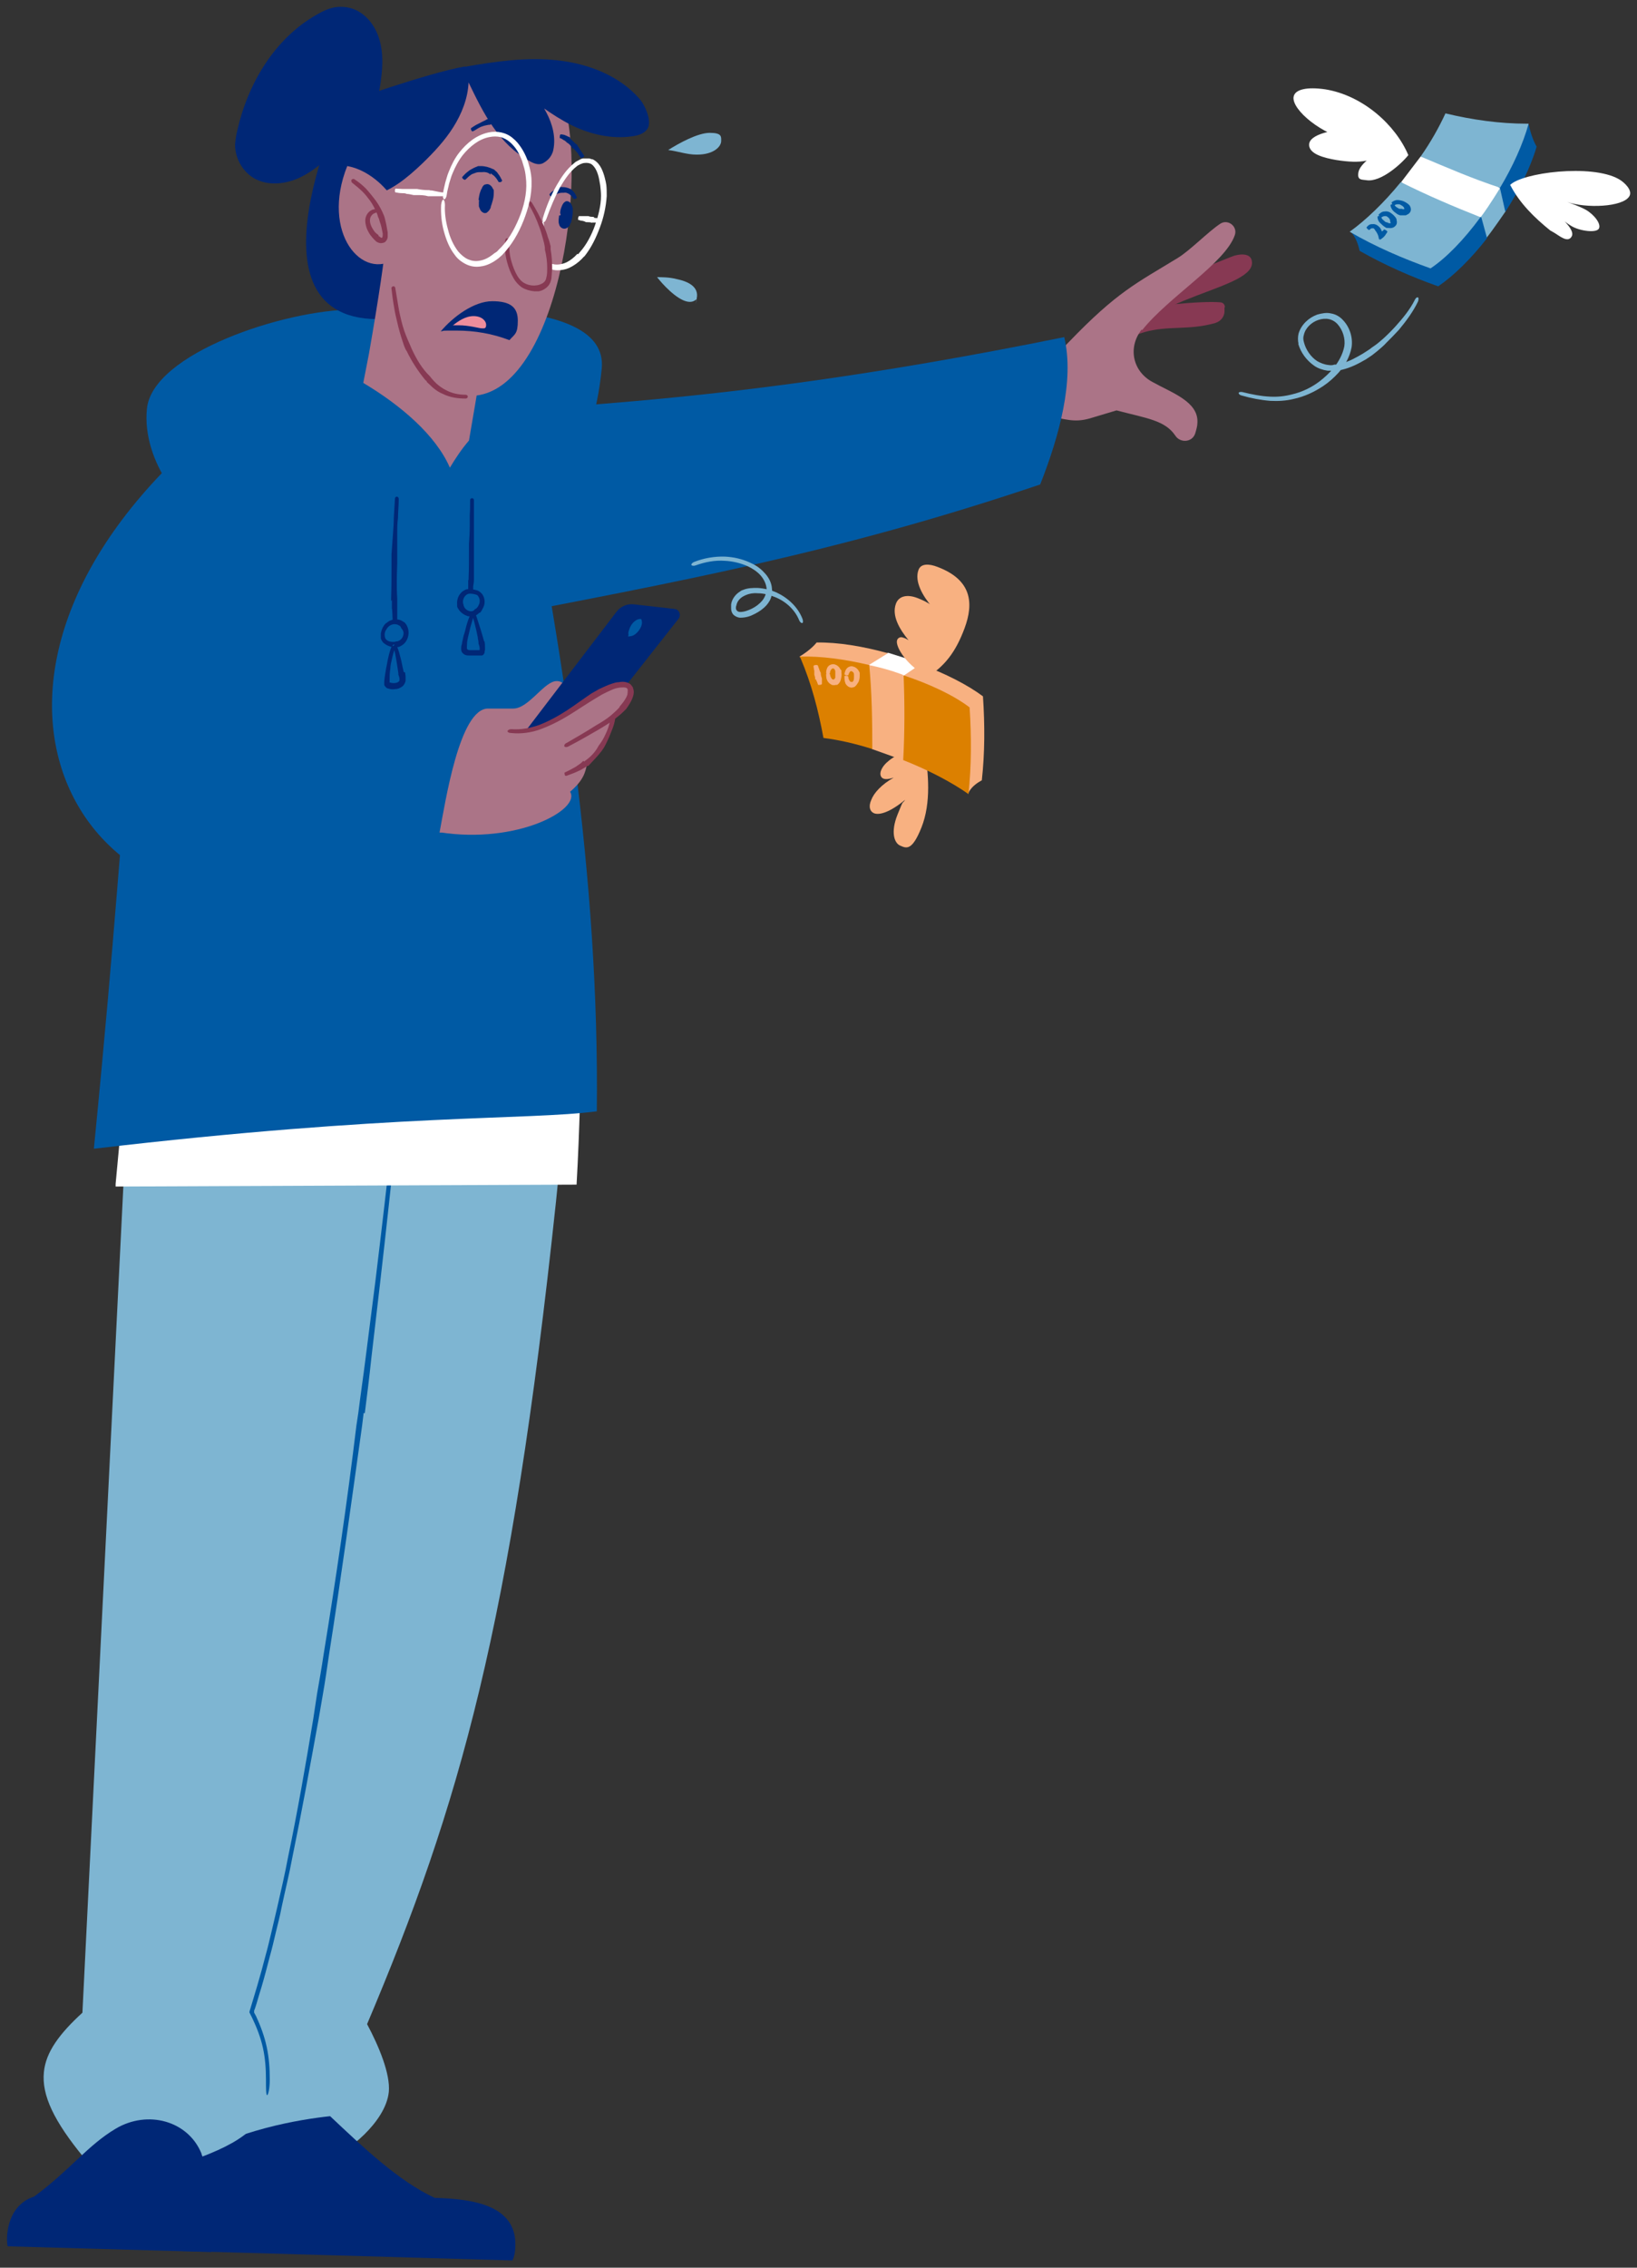 <?xml version="1.0" encoding="UTF-8"?>
<svg id="Layer_1" data-name="Layer 1" xmlns="http://www.w3.org/2000/svg" version="1.1" viewBox="0 0 429 594">
  <rect x="0" y="0" width="429" height="594" fill="#333333" stroke="none"/>
  <defs>
    <style>
      .cls-1 {
        fill: #dc8000;
      }

      .cls-1, .cls-2, .cls-3, .cls-4, .cls-5, .cls-6, .cls-7, .cls-8, .cls-9 {
        stroke-width: 0px;
      }

      .cls-2 {
        fill: #005aa4;
      }

      .cls-3 {
        fill: #ee8d9c;
      }

      .cls-4 {
        fill: #f8b181;
      }

      .cls-5 {
        fill: #002776;
      }

      .cls-6 {
        fill: #ab7487;
      }

      .cls-7 {
        fill: #873953;
      }

      .cls-8 {
        fill: #fff;
      }

      .cls-9 {
        fill: #7eb5d2;
      }
    </style>
  </defs>
  <g>
    <g>
      <path class="cls-7" d="M321,80.5c0-.7-.4-1.2-1.1-1.3-5.1-.5-20,1.1-24.5,2.4-1.4.4-2.6,1-3.4,2.1-1.5,2.2-.4,5.2-.2,7.6,2.7-2.3,5.4-3.5,8.1-4.3,6.3-1.8,11.7-.4,18.6-2.4,0,0,0,0,0,0,1.3-.4,2.3-1.5,2.4-2.9v-1.2Z"/>
      <path class="cls-7" d="M293.8,92.3c4.3-15,36.4-16.3,34.2-24.2-.3-1.2-1.8-1.9-4.6-1.1-1,.3-14.1,5.8-19.4,7.3,0,0-14.7,4.5-10.1,18Z"/>
      <path class="cls-6" d="M299.2,86.3c-3.7,4.7-2.4,11,2.9,13.8,5,2.8,12,5.1,11.7,10.6,0,.9-.3,1.9-.6,2.9-.8,2.3-3.9,2.5-5.2.5-2.7-4-7.4-4.5-15.4-6.6-2.7.8-5.3,1.6-7,2.1-4.2,1.2-6.4.1-10.6-.5l-2.7-11.5c2.4-2.4,5.9-6.1,7.8-8,12.7-13.2,17.7-15.4,28.5-22,3.3-2,8-6.9,11.2-9,2-1.3,4.6.7,3.8,3-2.5,7.3-17.4,16.2-24.3,24.9Z"/>
      <path class="cls-2" d="M117.3,110.7c18.1-6,59.4-1.6,161.6-22.4,2.7,11.4-1.3,25.9-6.3,38.6-53.6,18.1-95.2,25.5-146.7,35.5,0,0-16.5-21.7-16.1-41.3.1-4.7,3.1-8.8,7.5-10.3Z"/>
    </g>
    <g>
      <g>
        <g>
          <path class="cls-9" d="M49,563.7l38.6,1c2.8-.8,13.5-8.6,14.3-16.8.4-4.7-2.6-11.9-5.7-17.7,24.3-57.4,37.7-104.2,49.5-215.4.8-7.5,1.4-14.9,2-22.4l-66.4,5.5c-7.2,114.9-27.7,229.7-27.7,229.7-12.7,8.5-13.7,20.1-12.6,27.8"/>
          <path class="cls-5" d="M86.6,554.3c-8.3.9-24.2,3.5-38.5,11.8-.9,2.8-1.4,5.6-1.7,8.4-.5,5-.2,10.1.4,15.1l87.5,2.5c.4-.8.6-1.7.7-2.8,1.1-11.9-11.4-13.3-21.1-13.6-9.5-4.4-18.9-13.4-27.4-21.4Z"/>
        </g>
        <g>
          <path class="cls-9" d="M48,566.7c13.6-4.6,21.3-9,22.1-17.8.5-5.7.6-13.1-4-21.7,12.1-37.3,26-124.3,37.9-235.3l-70.7-.8-11.7,236.1c-6,5.5-9.6,10.3-10.1,15.6-.6,6,2.6,12.8,10.6,22.5"/>
          <path class="cls-2" d="M95.6,370.2c.6-4.8,1.2-9.5,1.7-14.3l2.4-20.6c1.5-13,2.9-26.1,4.3-39.1.2-2.3.2-4.2,0-4.2s-.7,1.8-1,4.1c-1.5,13.1-3,26.2-4.6,39.3l-2.6,20.4c-.6,4.8-1.3,9.5-1.9,14.3l-.5,3.3c-2.4,20-5.4,40.4-8.6,60-.5,3.4-1.1,6.8-1.7,10.2l-1,6.6c-2,12.1-4.1,24.2-6.6,36.2-.8,4.3-1.8,8.6-2.8,13-.5,2.2-1,4.3-1.5,6.4-.5,2.1-1,4.3-1.6,6.4-.7,2.7-1.4,5.3-2.2,8-.4,1.3-.8,2.7-1.2,4l-.6,2-.2.6v.2c0,0-.1.1,0,.2l.2.4.5,1c1.2,2.5,2.2,5.1,2.8,7.8.6,2.7.8,5.5.8,8.3,0,2.3,0,4.1.3,4.1.3,0,.7-1.8.7-4.1,0-2.9-.2-5.7-.8-8.5-.6-2.8-1.6-5.5-2.8-8.1l-.5-.9h0c0-.1,0-.2,0-.2v-.4c.1,0,.7-2,.7-2,.4-1.4.8-2.7,1.2-4,.8-2.7,1.5-5.4,2.2-8.1.6-2.1,1.1-4.3,1.6-6.4.5-2.1,1.1-4.3,1.5-6.5.9-4.3,2-8.6,2.8-13,2.5-12.1,4.7-24.2,6.9-36.3l1.1-6.4c.6-3.4,1.1-6.9,1.6-10.3,3.1-19.7,5.9-40.1,8.7-60.2l.4-3.3Z"/>
          <path class="cls-5" d="M52.8,564.2c2.8,6.9,2.8,16.2,2.5,25.7l-53.3-1.5c-.2-1.1-.2-2.2-.1-3.3.6-5.7,3.7-8.7,7-9.7,9.5-7,14-13.4,21.4-17.8,8.4-5,19-2.1,22.5,6.5Z"/>
        </g>
        <path class="cls-8" d="M152.8,245.6c-.4,5-.1,36.6-1.7,64.7l-120.8.5c0-.2,0-.5,0-.7,1.8-18.6,3.3-37.2,5.1-55.8,0-.5,0-1,.1-1.4l117.2-7.3Z"/>
        <path class="cls-2" d="M138.9,138.3c5.5-7,16.4-17.3,18.8-41.8,1.8-19.8-47.5-15.4-65.2-15.4s-52.6,11.4-54,26c-1.4,13.9,10.2,28.2,17.7,29.6l82.7,1.5Z"/>
        <path class="cls-2" d="M66.1,111.7c-23.3,18.8-28.2,42.8-31,71.1-4,40.7-4.5,57.2-10.5,118.1,79.2-9.3,113.3-7.4,131.8-9.8.7-61.4-9-120.8-20.6-180.3l-69.7.9Z"/>
        <path class="cls-2" d="M45.6,120.7c-66.3,65.2-18.6,133.5,44.4,110.1l-30.4-106.2-14-3.9Z"/>
      </g>
      <g>
        <path class="cls-5" d="M121.9,17.4c-9.5,1.6-32.2,9.7-32.2,9.7,0,0-29.2,62,14.9,56.1"/>
        <path class="cls-5" d="M96.3,30.9c2.3-2.9,3.2-6.8,3.6-10.5.4-3.3.5-6.6-.4-9.8-.9-3.2-2.8-6.1-5.7-7.7-1.8-1-4-1.3-6-1-1.7.3-3.4,1.1-4.9,2-10.9,6.2-17.9,17.9-20.7,30.2-.3,1.2-.5,2.5-.6,3.8,0,3.9,2.4,7.8,6,9.3,3.5,1.5,7.7.9,11.2-.8,3.5-1.7,6.4-4.3,9.2-7"/>
        <path class="cls-6" d="M95.2,100.3c.5-2.5,1-5.1,1.5-7.7,5.5-31.4,4.5-33.3,5.6-39.5.2-1,.9-.6.8-.1,0,0,9,19.5,25.9,26.4l-.2,1.1.2-1.1c-2.1,12-4,24-6.1,36-1.9,2.2-3.5,4.6-5,7.1-3.7-8.5-12.8-16.3-22.7-22.2Z"/>
        <path class="cls-6" d="M98.9,43.3s.5,59.4,23.7,60.4c23.3,1,32-57.6,24.7-78.4,0,0-2.3-9-25.6-5.3s-22.8,23.3-22.8,23.3Z"/>
        <path class="cls-5" d="M97,51.4c5.3-1.1,9.7-4.8,13.7-8.6,3-2.9,5.9-6,8.1-9.5,2.2-3.5,3.8-7.5,4-11.7,4,8.3,7.9,16.1,16,20.6,1,.6,2.3,1.1,3.4.6,1-.5,2.4-1.6,2.8-3.5.7-3.3-.2-6.8-1.8-9.8s-.6-.9-.9-1.3c2.4,1.7,4.9,3.3,7.5,4.6,4.9,2.4,10.5,3.7,15.9,2.9,1.5-.2,3.2-.7,4-2,1.2-1.9-.6-6.1-2.1-7.8-5.3-6.1-13.4-9.2-21.5-10.1-8-.9-16.3.3-24.3,1.7s-32.2,9.7-32.2,9.7"/>
        <path class="cls-7" d="M111.8,100c.5.5,1.1,1,1.6,1.5.8.7,1.7,1.3,2.7,1.7,1.8.9,3.9,1.2,5.9,1.2.4,0,.6-.3.6-.5,0-.3-.3-.5-.6-.5-1.9,0-3.7-.4-5.3-1.3-.8-.4-1.6-1-2.3-1.6-.5-.5-1-1-1.4-1.5l-.3-.4c-2.1-2-3.6-4.6-4.8-7.2-.2-.5-.4-.9-.6-1.4l-.4-.9c-.7-1.6-1.3-3.3-1.7-5-.3-1.2-.6-2.5-.8-3.8-.3-1.6-.5-3.2-.8-4.8,0-.3-.3-.6-.6-.5s-.5.3-.4.7c.2,1.7.4,3.3.7,4.9.2,1.3.5,2.6.8,3.8.4,1.8.9,3.5,1.5,5.3l.3.9c.2.5.4,1,.7,1.4,1.3,2.7,3,5.3,4.9,7.6l.4.3Z"/>
        <path class="cls-6" d="M102.2,50.9s-4.4-6.2-11.2-7.4c-7,17.5,4,30.4,12.9,24.1"/>
        <path class="cls-7" d="M99.2,61.6c-.4-.3-.8-.6-1.1-1-.4-.6-.8-1.2-1-1.9-.2-.6-.2-1.3,0-1.8.2-.5.7-1,1.2-1.1.2,0,.4-.2.4-.5,0-.3-.2-.5-.5-.5-1,.1-1.8.8-2.2,1.7-.4.9-.3,1.8-.1,2.6.2.9.6,1.6,1.1,2.4.4.5.8,1,1.2,1.4.1,0,.2.2.3.3.3.2.6.4,1.2.5.5,0,1.1-.1,1.4-.5.3-.3.5-.8.5-1.2,0-.4,0-.8,0-1.1-.2-1.2-.4-2.4-.7-3.5-.1-.4-.2-.8-.4-1.2l-.3-.7c-.6-1.3-1.4-2.6-2.3-3.7-.6-.8-1.3-1.6-2-2.4-.9-.9-2-1.8-3.1-2.5-.2-.1-.5,0-.7.2-.1.2,0,.5.1.7,1,.8,2,1.6,2.9,2.5.7.7,1.3,1.5,1.9,2.3.8,1.1,1.4,2.4,1.9,3.6l.2.7c.2.3.3.7.4,1.1.4,1,.6,2.1.8,3.2,0,.5,0,.9-.2,1.1-.1,0-.1.1-.6-.3l-.3-.2Z"/>
        <g>
          <g>
            <path class="cls-5" d="M146.9,56.3c.3-2,.9-2.9,1.4-3s.7.4.9,1.2c.2,1.3-.1,4.4-1.3,4.6s-.8-.3-1-1.1,0-1,0-1.7Z"/>
            <path class="cls-5" d="M147.9,58.1c0,0,0,.1-.1.2,0,0-.2,0-.3-.1,0,0,0,0,0-.2,0-.1,0-.3,0-.4,0-.3,0-.6,0-.9,0-.1-.2-.2-.5-.3-.3,0-.5,0-.5.1,0,.4-.1.7-.1,1.1,0,.2,0,.4,0,.6,0,.2.1.5.2.8.2.5.7.9,1.3.9.4,0,.8-.2,1.1-.5,0,0,.1-.1.2-.2,0-.1.1-.2.2-.3v-.3c.1,0,.3-.4.3-.4,0-.3.1-.6.2-.9.1-.6.2-1.1.2-1.7,0-.2,0-.4,0-.6,0-.1,0-.3,0-.4-.2-1.1-.8-2-1.7-1.9h0c-.6.2-1,.8-1.2,1.4-.3.7-.4,1.2-.4,1.8,0,.1.2.3.5.3s.5,0,.5-.1c.1-.5.3-1.1.5-1.5,0-.2.2-.3.3-.4h0c.1,0,.2.1.2.2,0,.1,0,.2,0,.3,0,0,0,.2,0,.3,0,.2,0,.3,0,.5,0,.5,0,1,0,1.4,0,.2-.1.5-.2.7,0,0,0,.2-.1.3,0,.1,0,0,0,0h0Z"/>
          </g>
          <g>
            <path class="cls-5" d="M125.9,52.6c.1-1,.6-3.5,1.5-3.7s.9.4,1.1,1.2c.4,1.7-.8,5-1.5,5.2s-.9-.9-1.1-1.4-.1-.8,0-1.2Z"/>
            <path class="cls-5" d="M127.1,53.8c0,0,0,.1,0,.2,0,0,0,0,0,.1,0,0-.1,0-.2,0,0,0,0,0-.1-.1,0,0,0,0-.1-.3-.1-.3-.2-.6-.2-.9,0-.1-.2-.2-.5-.3-.3,0-.5,0-.5.2,0,.4,0,.9,0,1.3,0,.2.2.5.3.8.1.3.3.5.5.7.3.2.6.4,1,.3.2,0,.4-.2.5-.3.3-.2.6-.7.8-1.1v-.2c.4-1.2.8-2.3.8-3.6,0-.2,0-.5,0-.7,0-.2-.1-.3-.2-.4-.3-.8-1.1-1.5-1.9-1.2-.3,0-.5.2-.7.4-.1.2-.2.3-.3.5,0,.2-.1.3-.2.4-.1.3-.2.5-.3.8-.2.6-.3,1.3-.4,1.9,0,.1.2.3.5.3.3,0,.5,0,.5-.2.1-.6.3-1.2.4-1.8,0-.2.1-.4.2-.6,0,0,.1-.2.1-.3,0,0,0,0,0-.1,0,0,0,0,.2,0,0,0,.2,0,.2.1,0,0,0,.1,0,.3,0,0,0,.2,0,.3,0,.1,0,.3,0,.4,0,.9-.2,2.1-.7,3v.2Z"/>
          </g>
          <path class="cls-5" d="M128.5,45.4c.2,0,.3.2.5.3.2.2.5.3.7.6.4.4.7.9,1,1.4,0,0,.3,0,.5,0,.2-.1.4-.3.4-.4-.3-.6-.6-1.2-1-1.7-.2-.3-.4-.6-.7-.8-.2-.2-.4-.4-.6-.5h-.1c-1-.5-2.1-.8-3.2-.8-.2,0-.4,0-.6,0-.1,0-.2,0-.3.1-.6.2-1.2.5-1.7.8-.4.2-.7.5-1.1.8-.4.3-.8.8-1.2,1.2,0,0,0,.3.3.5.2.2.4.2.5.2.4-.3.7-.7,1.1-1,.3-.2.6-.5,1-.6.5-.2,1-.4,1.5-.4,0,0,.2,0,.3,0,.1,0,.3,0,.4,0,.8-.1,1.7,0,2.3.6h.1Z"/>
          <path class="cls-5" d="M148.9,50.7c.1,0,.2,0,.3.2.1,0,.3.2.4.3.3.2.5.5.7.9,0,0,.3,0,.5,0,.2-.1.4-.3.4-.3-.2-.4-.3-.8-.6-1.2-.1-.2-.3-.4-.5-.6-.1-.1-.3-.3-.4-.4h0c-.8-.4-1.5-.6-2.3-.6-.1,0-.3,0-.4,0,0,0-.2,0-.2,0-.4.2-.8.4-1.2.6-.3.2-.5.3-.8.5-.3.2-.6.5-.8.8,0,0,0,.3.3.5s.4.3.4.3c.3-.2.5-.4.8-.6.2-.1.4-.3.7-.4.3-.1.7-.2,1-.2,0,0,.1,0,.2,0,0,0,.2,0,.3,0,.5-.1,1,0,1.3.3h0Z"/>
          <path class="cls-5" d="M131.7,32.6c.2,0,.4,0,.7,0,.3,0,.6,0,.9.2.6.1,1.2.3,1.7.5.1,0,.3-.1.4-.4.1-.2.1-.5,0-.5-.6-.3-1.2-.6-1.8-.8-.3-.1-.7-.2-1-.3l-.7-.2h-.2c-1.1,0-2.1,0-3.2.1-.2,0-.4,0-.5,0h-.3c-.6.4-1.2.6-1.7.9l-1.2.6c-.5.3-1,.6-1.4.9,0,0,0,.3.1.5.1.2.3.4.4.3.5-.2.9-.5,1.4-.8.4-.2.7-.4,1.1-.5.5-.2,1.1-.3,1.6-.4h.3c.1,0,.3-.1.5-.2.9-.2,1.8-.3,2.7,0h.1Z"/>
          <path class="cls-5" d="M149.5,36c-.2,0-.3-.1-.5-.2-.2,0-.4-.2-.7-.3-.4-.2-.9-.3-1.4-.3,0,0-.2.2-.2.5,0,.3,0,.5,0,.5.4,0,.7.3,1,.5.2,0,.3.2.5.3.1,0,.2.2.3.3h0c.6.3,1,.8,1.4,1.3l.2.3h.2c.3.4.6.6.8.9.2.2.4.4.5.7.2.3.4.6.7.9,0,0,.3,0,.5-.2.2-.1.4-.3.3-.4-.2-.3-.4-.6-.6-.9-.2-.2-.3-.5-.5-.7-.2-.4-.4-.7-.7-1.1v-.2c-.1,0-.4-.2-.4-.2-.5-.5-1-.9-1.5-1.5h-.1Z"/>
        </g>
        <g>
          <path class="cls-8" d="M155.1,58.3c.1,0,.2,0,.3,0h.5c.3,0,.6,0,.9,0,0,0,.1-.2.2-.5,0-.3,0-.5,0-.5-.3,0-.6-.2-.8-.2h-.4c-.1-.2-.2-.2-.3-.3h0c-.5,0-.9,0-1.3-.2h-.2c0,0-.2,0-.2,0-.3,0-.6,0-.8,0-.2,0-.4,0-.6,0-.2,0-.5,0-.7,0,0,0-.1.2-.2.5,0,.3,0,.5,0,.5.2,0,.5.1.7.2.2,0,.4,0,.6.1.3,0,.5.2.8.3h.1c0,0,.2,0,.2,0,.4,0,.9,0,1.3.2h0Z"/>
          <path class="cls-8" d="M151.3,66.5c-.8.9-1.8,1.7-2.8,2.2-1.5.7-3.4.9-4.7,0-1.2-.9-1.8-2.6-1.9-4.3-.1-1.7.1-3.4.6-5.1.1-.6,0-1.1-.2-1.2-.3,0-.6.3-.8,1-.5,1.8-.8,3.6-.7,5.5,0,.9.2,1.9.5,2.8.4.9.9,1.8,1.8,2.4.9.7,2,1,3,1,1,0,2.1-.2,3-.6,1.3-.6,2.4-1.4,3.4-2.4.2-.2.4-.5.7-.7,1.8-2.3,3-4.8,4-7.5,1-2.6,1.6-5.4,1.8-8.2,0-1,0-2-.1-2.9-.1-.6-.2-1.2-.4-1.9-.2-.8-.5-1.7-.9-2.5-.4-.8-1-1.6-1.8-2.1-.2-.1-.4-.3-.7-.3-.2,0-.5-.2-.7-.2-.5,0-1,0-1.5,0-.5,0-.9.3-1.3.5-.4.2-.8.4-1.1.7-2,1.6-3.4,3.7-4.6,5.8-1.5,2.6-2.7,5.5-3.6,8.5-.2.6-.1,1.1.1,1.2s.6-.3.8-.9c1-2.8,2.2-5.7,3.6-8.3,1.2-2,2.5-4,4.3-5.4.3-.3.7-.4,1-.6.3-.1.7-.3,1-.3.7-.1,1.4,0,1.9.3,1.1.8,1.7,2.4,2,3.9.1.5.2,1.1.3,1.7.1.9.2,1.8.2,2.7,0,2.6-.7,5.2-1.6,7.8-.9,2.5-2.2,5-3.9,6.9-.2.2-.3.4-.5.6Z"/>
          <g>
            <path class="cls-6" d="M132.9,62.3c-.3,3.1.2,6.2,1.5,9,.5,1.1,1.1,2.1,2,2.9,1.3,1.2,3.3,1.6,5,1.1.9-.2,1.7-.7,2.1-1.5.3-.6.4-1.3.5-2,.5-6.7-1.9-13.3-5.3-19.1"/>
            <path class="cls-7" d="M144.3,64.5c-.2-.8-.4-1.6-.7-2.3-.3-1.1-.7-2.2-1.2-3.3-.8-2-1.9-4-3-5.8-.2-.3-.6-.5-.8-.3-.2.1-.3.5,0,.8,1.1,1.9,2,3.8,2.7,5.8.4,1,.7,2.1,1,3.2.2.7.4,1.5.5,2.3v.5c.4,1.6.6,3.2.6,4.8,0,.8,0,1.7-.2,2.4-.1.7-.4,1.2-1,1.6-.4.2-.8.4-1.3.5-.3,0-.6.1-.9.1-.9,0-1.8-.2-2.5-.6-.8-.4-1.4-1.1-1.9-1.9-.7-1.2-1.2-2.5-1.6-3.9-.5-1.7-.6-3.5-.6-5.3,0-.4-.2-.7-.5-.7-.3,0-.5.3-.5.6-.2,1.9,0,3.9.5,5.7.4,1.5.9,2.8,1.7,4.2.5.9,1.3,1.8,2.2,2.4,1,.6,2.1.9,3.2,1,.4,0,.8,0,1.2,0,.6-.1,1.3-.4,1.8-.8.4-.3.8-.7,1-1.1.3-.5.4-1,.5-1.4.1-.9.1-1.7.2-2.6,0-1.7-.1-3.4-.4-5.1v-.5Z"/>
          </g>
          <path class="cls-8" d="M129.6,66.3c-1.2,1-2.5,1.8-4,2-1.1.2-2.1,0-3-.4-.9-.4-1.8-1.2-2.5-2-1.3-1.7-2.2-3.7-2.7-5.8-.6-2.1-.9-4.3-.8-6.4,0-.8-.2-1.4-.4-1.4-.3,0-.5.6-.6,1.4-.1,2.3.1,4.6.7,6.8.6,2.2,1.4,4.4,2.9,6.3.7,1,1.7,1.8,2.9,2.4,1.2.6,2.5.8,3.8.6,1.8-.2,3.4-1.1,4.8-2.2.3-.3.6-.5.9-.8,2.5-2.6,4.3-5.7,5.6-9,1.3-3.3,2.2-6.7,2.1-10.3,0-1.2-.2-2.4-.5-3.6-.2-.8-.4-1.5-.7-2.3-.4-1-.9-2-1.5-2.9-.6-.9-1.3-1.8-2.2-2.5-1.7-1.5-4.2-2-6.4-1.5-3.2.7-5.7,2.8-7.6,5.2-1.2,1.5-2.1,3.3-2.8,5.1-.4.9-.6,1.9-.9,2.8-.2,1-.5,1.9-.6,2.9-.1.8,0,1.4.3,1.5.3,0,.6-.5.7-1.3.1-.9.4-1.8.6-2.8.3-.9.5-1.8.9-2.7.7-1.7,1.6-3.4,2.7-4.8,1.8-2.2,4.2-4.2,7-4.7,1-.2,1.9-.2,2.8,0,.9.2,1.8.7,2.5,1.3.7.6,1.4,1.4,1.9,2.2.5.8.9,1.7,1.3,2.7.2.7.4,1.3.6,2,.3,1.1.4,2.2.5,3.4.2,3.2-.6,6.6-1.9,9.7-1.3,3.1-3,6.1-5.4,8.3-.2.3-.5.5-.8.7Z"/>
          <path class="cls-8" d="M112.4,51.4c.2,0,.5,0,.7,0h1c.6,0,1.3,0,1.9,0,.1,0,.2-.2.3-.5,0-.3,0-.5-.2-.5-.6,0-1.3-.2-1.9-.3l-1-.2c-.2,0-.5,0-.7-.1h-.2c-1,0-2-.1-3-.3h-.5c0,0-.3,0-.3,0-.6,0-1.2,0-1.8,0-.4,0-.9,0-1.3,0-.5,0-1.1-.1-1.7-.1-.1,0-.2.2-.2.5,0,.3,0,.5.2.5.5.1,1.1.2,1.6.2.4,0,.9,0,1.3.2.6,0,1.2.2,1.8.3h.3c0,0,.5,0,.5,0,1,0,2,0,3,.3h.2Z"/>
        </g>
        <path class="cls-5" d="M115.5,86.8c3.2-3.8,8.7-7.9,13.5-7.9s6.7,1.6,6.7,5.1-.8,3.5-2.2,5.1c-4.4-1.7-9.1-2.5-13.8-2.5s-2.8,0-4.2.2Z"/>
        <path class="cls-3" d="M118.6,85.3c1.5-1.2,3.4-2.5,5.5-2.5s3.3,1.2,3.3,2.3-.6.9-1.2.9-3.3-.8-6-.8-1.1,0-1.6.1Z"/>
      </g>
      <g>
        <path class="cls-9" d="M175.1,39.3c2.7-1.7,7.7-4.5,10.9-4.5s3,1,3,2.1c0,1.6-2.1,3.6-6.3,3.6s-.1,0-.2,0c-2.5,0-4.9-.9-7.4-1.2Z"/>
        <path class="cls-9" d="M182.6,78.3c-.7.7-1.5.9-2.5.7-2.9-.6-6.6-4.7-7.9-6.4,1.2,0,3.2,0,5.1.5,3,.6,5.9,2,5.3,5s0,.2,0,.3Z"/>
      </g>
      <g>
        <path class="cls-6" d="M115.2,218c1.5-7.8,5.2-32.4,12.7-32.4s4.7,0,6.6,0c4.1,0,8.1-7.2,11.4-7.2s4.7,5.7,5.5,8.5c0,0-18.3,28.8-36.1,31.2Z"/>
        <g>
          <path class="cls-5" d="M133.9,196.5l27.7-36.3c1.1-1.4,2.8-2.1,4.5-1.9l10.6,1.2c1.3.1,1.9,1.6,1.1,2.6l-30.3,38.5"/>
          <path class="cls-2" d="M165,164.6c.5-1.3,1.5-2.2,2.3-2.4s.8,0,.9.5c.3,1.4-1.3,3.6-2.7,3.9s-.7,0-.8-.4,0-.8.3-1.6Z"/>
        </g>
        <path class="cls-6" d="M115.2,218c20.4,3.2,37.1-6,34.2-10.6,3.5-3,4-5.1,4.4-7.1,3.3-3.3,5.7-7.4,6.2-11.9,3-2.5,5.5-5.1,5.5-6.7s-.9-2.4-2.4-2.4c-7.3,0-16.5,12.3-27.4,12.3s-1.6,0-2.4-.1l-18.1,26.6Z"/>
        <path class="cls-7" d="M162.4,185.2c-.7.8-1.5,1.5-2.3,2.2-1.2,1-2.5,1.8-3.9,2.6-2.5,1.6-5.1,3.1-7.7,4.6-.5.2-.7.6-.6.9.1.2.6.3,1.1,0,2.7-1.4,5.3-2.9,7.9-4.4,1.3-.8,2.7-1.6,4-2.6.9-.7,1.8-1.4,2.6-2.2l.6-.6c.7-1,1.4-2,1.8-3.3.2-.6.3-1.4,0-2.1,0-.2-.1-.4-.3-.6-.1-.2-.3-.3-.4-.5-.3-.2-.7-.4-1.1-.5-.7-.2-1.4-.1-2,0-.6,0-1.2.2-1.8.4-1.2.4-2.2.9-3.3,1.4-.7.4-1.4.8-2.1,1.2l-1.3.9c-2.3,1.6-4.6,3.3-7,4.7-1.7,1-3.5,1.9-5.3,2.6-2.3.8-4.8,1.3-7.3,1.1-.5,0-.9.2-1,.5,0,.3.4.5.9.5,2.6.3,5.4-.1,7.8-1,1.9-.7,3.8-1.6,5.6-2.6,2.5-1.4,4.8-3,7.2-4.5l1.3-.8c.7-.4,1.3-.8,2-1.2,1-.5,2-1,3-1.4.5-.2,1-.3,1.6-.4.5,0,1.1-.1,1.4,0,.4,0,.7.3.7.6,0,.3,0,.8-.1,1.3-.3.9-1,1.9-1.7,2.7l-.4.5Z"/>
        <path class="cls-7" d="M152.9,199.3c-.3.2-.5.5-.8.7-.4.3-.9.6-1.3.9-.9.5-1.8,1-2.7,1.4-.2,0-.2.3-.1.6,0,.3.3.4.5.3,1-.4,2-.7,3-1.2.5-.2,1-.5,1.5-.8.3-.2.7-.4,1-.6h.2c1.2-1.3,2.4-2.5,3.4-3.8.2-.2.3-.5.5-.7l.3-.5c.5-.9.9-1.8,1.3-2.7.3-.7.5-1.3.8-2,.3-.8.6-1.7.7-2.6,0-.2-.1-.4-.4-.4-.3,0-.5,0-.6.2-.3.8-.6,1.7-.8,2.5-.2.6-.5,1.3-.8,1.9-.4.9-.9,1.7-1.4,2.4l-.3.4c-.1.2-.3.5-.4.7-.8,1.3-1.9,2.4-3.2,3.3l-.2.2Z"/>
      </g>
      <g>
        <path class="cls-5" d="M102.7,157.2v2.2c.1,0,.2,3.1.2,3.1v2.9c.1,0,.2,1.5.2,1.5,0,.5,0,1,0,1.3,0,.1,0,.2,0,.3,0,.1,0,.2,0,.4,0,.1.2.2.4.2.2,0,.4-.3.5-.5.1-.3.1-.6.1-.9v-.7s0-1.5,0-1.5v-3s0-3.1,0-3.1v-2.2s0-.5,0-.5c-.2-3-.1-6.1,0-9v-1.5c0,0,0-1,0-1,0-1.8,0-3.7,0-5.5,0-1.3,0-2.6.2-4,0-1.6.2-3.3.2-5,0-.3-.2-.6-.5-.6-.3,0-.5.2-.5.6-.1,1.7-.2,3.4-.3,5,0,1.3-.1,2.6-.2,4l-.4,5.5v1c0,0,0,1.6,0,1.6,0,3,0,6.1-.1,9.1v.5Z"/>
        <g>
          <path class="cls-2" d="M101.9,163.4c-.6.4-1,1.1-1.2,1.8-.3.8-.4,1.7,0,2.4.4.7,1.1,1,1.9,1.2.7.2,1.5.1,2.2-.1,1-.4,1.7-1.4,1.8-2.5s-.5-2.2-1.4-2.8c-1.1-.7-3.6-.9-4.6,1.8"/>
          <path class="cls-5" d="M106.3,163.3c-.3-.3-.8-.6-1.2-.8-.7-.3-1.3-.3-2-.2-.6.1-1.3.4-1.7.8-.5.4-.8,1-1.1,1.5,0,.2,0,.4.3.5s.5,0,.6-.1c.4-.9,1.2-1.4,2-1.5.4,0,.9,0,1.3.3.3.1.5.3.6.6,0,0,0,.1.1.2.4.4.7,1.1.5,1.7-.1.6-.5,1.2-1.1,1.5-.2.1-.4.2-.6.2-.1,0-.3,0-.4.1-.8.1-1.8,0-2.3-.5-.4-.3-.5-.9-.5-1.5.1-.8.5-1.6,1-2.1,0-.1,0-.4,0-.6-.2-.2-.4-.3-.6-.2-.8.7-1.2,1.7-1.4,2.7,0,.4,0,.9,0,1.3.1.4.4.9.7,1.2.5.4,1,.7,1.6.9.6.2,1.1.3,1.7.2.2,0,.4,0,.6,0,.3-.1.7-.3,1-.5.9-.6,1.4-1.5,1.6-2.5.2-1,0-2.1-.6-3,0,0-.2-.2-.2-.2Z"/>
        </g>
        <g>
          <path class="cls-2" d="M103,168.9c-1.2,2.9-1.6,6.3-1.8,9.4,0,.2,0,.4,0,.6.1.2.4.4.6.4.7.2,1.4.2,2.1,0,.5-.1,1-.4,1.2-.9.2-.5.2-1.1,0-1.6-.6-2.7-.9-5.4-1.8-8"/>
          <path class="cls-5" d="M105.8,176c-.1-.4-.2-.9-.3-1.3l-.4-1.9c-.3-1.2-.6-2.4-1.1-3.6,0-.2-.4-.3-.6-.2-.3,0-.4.3-.3.5.4,1.2.6,2.4.8,3.6l.3,1.9.2,1.4v.3c.2.5.3.9.3,1.2,0,.3,0,.5-.3.7-.5.4-1.5.4-2.1.2-.2,0-.2,0-.2,0,0,0,0,0,0,0,0,0,0,0,0-.3,0-1.2,0-2.3.2-3.4,0-.8.2-1.6.4-2.4.2-1,.5-2,.8-3,0-.2,0-.4-.3-.5-.2,0-.5,0-.6.2-.4,1-.7,2.1-.9,3.1-.2.8-.3,1.7-.5,2.5-.2,1.2-.4,2.3-.5,3.5,0,0,0,.2,0,.4,0,.2,0,.4,0,.5.1.3.3.5.5.7.2.2.6.3.7.3.6.2,1.1.2,1.7.1.6,0,1.1-.2,1.7-.6.3-.2.5-.4.7-.8.2-.3.3-.7.3-1,0-.6,0-1.1-.1-1.6v-.3Z"/>
        </g>
        <path class="cls-5" d="M122.7,152c0,.6,0,1.1,0,1.7v2.4c0,1.5,0,3.1.1,4.6,0,.3.2.5.5.5.3,0,.5-.2.5-.5,0-1.6.1-3.1.2-4.7v-2.4c.1-.6.2-1.1.2-1.7v-.4c0-2.4,0-4.8,0-7.1v-1.2s0-.8,0-.8c0-1.4,0-2.9,0-4.3,0-1,0-2.1,0-3.1,0-1.3,0-2.6,0-4,0-.3-.2-.5-.5-.5-.3,0-.5.2-.5.5,0,1.3,0,2.7-.1,4,0,1,0,2.1,0,3.1,0,1.4-.1,2.9-.2,4.3v.8c0,0,0,1.2,0,1.2,0,2.3,0,4.8-.1,7.1v.4Z"/>
        <g>
          <path class="cls-2" d="M125.9,155.8c-.5-.6-1.3-.8-2-.9-.5,0-.9-.1-1.4,0-.4.1-.7.4-1,.7-.8.9-1.1,2.3-.6,3.4s1.7,1.9,2.9,1.8,2.3-1.7,2.5-2.8c.2-1.2-.5-2.5-1.7-2.9"/>
          <path class="cls-5" d="M125.8,160.5c.3-.3.5-.7.7-1.1.3-.5.5-1.1.5-1.8,0-1.3-.7-2.4-1.8-2.9-.2,0-.4,0-.5.3,0,.3,0,.5,0,.6.7.4,1.1,1.3,1,2,0,.4-.2.8-.4,1.2-.2.3-.4.5-.6.7h-.2c-.6,1.1-2.2.6-2.8-.4,0-.2-.2-.3-.2-.5,0-.1,0-.2-.1-.4-.2-.7,0-1.5.5-2.1.4-.4.7-.6,1.3-.6.7,0,1.6.2,2.1.5,0,0,.3,0,.5-.2.2-.2.3-.4.1-.6-.4-.4-.9-.6-1.4-.7-.5-.1-.9-.2-1.4-.2-.4,0-.8,0-1.2.2-.4.2-.7.4-1,.7-.8.8-1.2,1.9-1.1,3.1,0,.2,0,.4,0,.6.1.3.3.6.5.9.6.8,1.4,1.3,2.3,1.6.5,0,.9.2,1.5,0,.5-.1,1-.4,1.3-.7l.2-.2Z"/>
        </g>
        <g>
          <path class="cls-2" d="M123.9,160.9c-1,2.7-1.7,5.6-2.2,8.5,0,.5-.1,1.1.2,1.5.3.4.8.4,1.3.5.9,0,1.8,0,2.7,0,.1,0,.3,0,.4,0,0,0,.1-.2.1-.3.1-.7,0-1.4-.1-2.1-.4-2.4-1.3-5.6-2.1-7.9"/>
          <path class="cls-5" d="M126.9,168.1l-.4-1.4c-.2-.7-.4-1.3-.6-2-.4-1.2-.8-2.5-1.2-3.7,0-.2-.4-.3-.6-.2-.3,0-.4.3-.3.5.4,1.2.7,2.5,1,3.7.1.6.3,1.3.4,1.9,0,.5.2.9.2,1.4v.3c.2.5.3.9.3,1.3v.3s0,0,0,0c0,0,0,.1-.1.1h-1.1c-.5,0-1,0-1.4,0-.3,0-.5-.1-.6-.2,0,0,0,0-.1-.1-.1-.2,0-.9,0-1.5,0-.6.2-1.2.3-1.8.2-.8.4-1.7.6-2.5.3-1,.6-2.1.9-3.1,0-.2,0-.5-.3-.5s-.5,0-.6.2c-.4,1-.8,2.1-1.1,3.2-.2.8-.4,1.7-.7,2.5l-.4,1.8c0,.3-.1.6-.2.9,0,.3-.1.7,0,1.2,0,.3.3.7.6.9.5.4,1,.4,1.4.4.5,0,1,0,1.5,0h.8s.4,0,.4,0c.2,0,.4,0,.6,0,.4,0,.7-.4.8-.8,0-.2,0-.4.1-.6,0-.2,0-.3,0-.5,0-.6,0-1.1-.1-1.6v-.3Z"/>
        </g>
      </g>
    </g>
  </g>
  <g>
    <g>
      <path class="cls-8" d="M367.2,47.7l5.1-6.7,23.6,5-4.3,8.3s-3.4,5-5.1,7.1c-1.7,2.1-7.5-2.4-7.5-2.4l-11.8-11.3Z"/>
      <path class="cls-9" d="M389.5,62.4c1.7-2.1,5.1-7.1,5.1-7.1,1.2-4.9-1.4-6.2-1.4-6.2,0,0-2.9,4.8-5.1,7.7-2.2,2.9-.3,4.7,1.5,5.5Z"/>
      <path class="cls-2" d="M387.4,44.2c1.2,1.3,2.5,2.9,5.7,5.1l1.4,6.2c3.6-5.6,6.6-11.6,8.2-17.1,0,0-1.3-2-2.1-5.9,0,0-5.4,5.6-13.2,11.7Z"/>
      <path class="cls-2" d="M366.4,57.5c-4.3,1.9-8.6,3.1-12.5,3.2,0,0,1.6,1.2,2.4,5,6.5,3.7,13.5,6.8,20.6,9.3,4-2.7,8.6-7.2,12.8-12.6l-1.5-5.5c-7.9-.9-14.8,1.5-21.7.6Z"/>
      <path class="cls-9" d="M388,56.9c-7.1-2.8-14.1-5.8-20.9-9.2-4.4,5.4-9.2,10-13.4,13,6.7,3.9,13.9,7,21.2,9.6,4.2-2.8,8.8-7.6,13-13.3Z"/>
      <path class="cls-9" d="M393.1,49.2c3.3-5.5,6-11.4,7.5-16.8-.1,0-.3,0-.4,0-7.2,0-14.3-1-21.4-2.7-1.7,3.7-3.9,7.6-6.5,11.3,6.9,2.9,13.8,5.9,20.9,8.2Z"/>
      <path class="cls-2" d="M361.5,62.9c.2-.1.4-.2.6-.4.3-.2.5-.4.7-.6,0-.1.2-.2.3-.4,0-.1.2-.3.2-.3l.3-.5c0,0-.1-.2-.4-.4-.2-.1-.4-.2-.5-.2-.1.2-.2.3-.4.4,0,0,0,.1-.1.1,0,0,0,0,0,0,0,0-.1,0-.1,0,0,0,0,0,0,0h0s0,0,0,0c0,0,0,0,0-.1,0,0-.1-.3-.3-.6,0-.1-.1-.2-.2-.3,0,0-.1-.1-.2-.2-.3-.3-.7-.6-1.3-.7-.4,0-.8,0-1.1.1-.4.2-.7.5-.9.8,0,0,.1.2.3.4s.4.3.5.2c.2-.2.4-.4.6-.4.1,0,.2,0,.4,0,.2,0,.3.3.5.5,0,0,0,0,0,.1,0,0,.1.1.2.2.1.2.2.3.4.7.2.4.3.9.4,1.4.1,0,.2,0,.3,0h.1Z"/>
      <path class="cls-2" d="M363.8,58.3c-.1,0-.3,0-.5-.1-.2,0-.4-.2-.6-.4-.4-.3-.7-.6-.7-1,0,0-.2-.1-.5-.2-.3,0-.5,0-.5.2,0,.8.4,1.4.9,1.8.2.2.5.5.8.7.2.1.4.3.6.4,0,0,.1,0,.2,0,.5,0,1.1.2,1.8-.2.3-.2.6-.5.7-.8.1-.3.1-.8,0-1,0-.2,0-.4-.2-.6,0-.1-.1-.2-.2-.3-.4-.5-.9-.9-1.4-1.2-.4-.2-.9-.3-1.4-.2-.6,0-1.1.4-1.5.8,0,0,0,.3.2.5.2.2.4.3.4.3.3-.2.7-.4,1-.4.3,0,.5,0,.7.2.3.2.6.5.7.9,0,0,0,.1,0,.2,0,0,0,.2.1.3,0,.1,0,.2,0,.2,0,0,0,.1,0,.1,0,0-.4,0-.6-.1,0,0,0,0-.1,0Z"/>
      <path class="cls-2" d="M367.3,54.7c-.1,0-.3,0-.5,0-.2,0-.4-.2-.6-.3-.4-.2-.7-.5-.8-.9,0,0-.3,0-.5,0-.3,0-.5.1-.5.3.1.7.5,1.3,1,1.7.3.2.5.4.8.6.2.1.4.2.7.3,0,0,.1,0,.2,0,.3,0,.6,0,.8,0,.1,0,.3,0,.4,0,.2,0,.3-.1.5-.2.7-.3,1.1-1,.9-1.7,0-.2-.2-.5-.3-.7-.1-.1-.2-.2-.3-.3-.5-.4-1-.7-1.6-.9-.4-.1-.8-.2-1.3-.2-.6,0-1.1.3-1.5.6,0,0,0,.3.2.5.2.2.4.3.4.3.4-.2.7-.3,1-.3.3,0,.6,0,.8.2.4.2.7.4.9.8,0,0,0,.1,0,.1,0,0,0,0,0,0,0,0,0,.2,0,.2,0,0,0,0,0,0,0,0-.1,0-.2,0-.1,0-.3,0-.4-.1,0,0,0,0,0,0Z"/>
    </g>
    <path class="cls-8" d="M369.1,40.7c-3.3-7.9-11.9-15.7-21.8-17.3-4.8-.7-8,0-8.3,2-.5,3.4,7.7,10.1,14.8,11.2,2,.3,3.9.2,5.6-.5-1.7-1.3-3.8-1.7-5.9-2.1,0,0,0,0,0,0-2-.3-9.9.7-10.4,3.6-.4,2.8,4.2,3.8,7,4.3,7,1.1,9.6.2,12.9-2.2-2.4,0-6.6,3.2-7,5.4s.9,1.9,2.1,2.1c3.7.6,9.1-4.2,11-6.6Z"/>
    <path class="cls-8" d="M395.7,48.5c3.1-3.3,21.4-5.6,28.5-1.6,1.6.9,3.7,3,2.8,4.5-1.7,2.9-11.5,3.2-16.3,1.5,1.4.5,3.5,1.3,4.8,2,2.3,1.3,4.2,3.8,3.5,5s-5.1.6-7.2-.7c-1.7-1-3.3-2.4-4.5-3.7,1,.9,5.6,4.5,4.6,6.4s-3.3-.2-4.7-1-.7-.4-.9-.5c-4.2-3.4-8-7.1-10.5-11.9Z"/>
  </g>
  <g>
    <path class="cls-4" d="M242.2,195.8c1.2,6.7,1.8,14.6-.7,20.9s-4,5.5-5.6,4.8-2.5-3.6-.7-8.1,1.1-2.5,2-3.9h0c-4,3.3-6.8,4.1-8.2,3.5-1.1-.5-1.4-1.8-.7-3.4.7-1.9,2.7-4.1,5.9-5.9-1.3.4-2.2.5-2.8.2s-.9-1.1-.5-2.1,1.1-1.8,2.1-2.6c2.7-2.2,6-2.6,9.2-3.5Z"/>
    <g>
      <g>
        <path class="cls-8" d="M238.1,190.1l-8.1-2.9-6.2-14.7,9-1.5s5.8,1.8,8.4,2.7c2.6,1,1.1,10.8,1.1,10.8l-4.1,5.4Z"/>
        <path class="cls-4" d="M228.5,196.2l8.1,2.9,5.3-7-5.2-15.3s-3.6-1.5-9-2.6c-5.4-1.1-4.6,15.4-4.6,15.4l5.4,6.6Z"/>
        <path class="cls-4" d="M225.4,181c.7-1.5,1.6-3.2,2.3-6.8l5-3.1c-6.5-1.8-13.1-2.9-18.7-2.8,0,0-1.3,1.8-4.5,3.7,0,0,7.2,3.5,15.9,9.1Z"/>
        <path class="cls-4" d="M245.9,197.1c3.4,3.5,6.2,7.2,7.8,10.9,0,0,.4-1.9,3.6-3.6.8-7.2.8-14.6.3-22-4-3-9.9-6-16.4-8.4l-4.4,3c2.3,7.7,7.2,13.5,9.1,20.2Z"/>
        <path class="cls-1" d="M236.8,176.8c.3,7.5.3,14.9-.1,22.3,6.6,2.6,12.7,5.8,17.1,8.9.8-7.4.8-15.1.3-22.7-4.2-3.2-10.4-6.1-17.3-8.4Z"/>
        <path class="cls-1" d="M227.8,174.2c-6.3-1.5-12.7-2.4-18.2-2.2,0,.1.1.3.2.4,2.9,6.8,4.7,13.8,6,20.9,4,.5,8.4,1.5,12.8,2.9,0-7.3-.1-14.6-.8-22Z"/>
      </g>
      <g>
        <path class="cls-4" d="M213.8,177.9c0,0,.1.2.1.3l.2.4.3.8s.3,0,.5,0,.5-.2.5-.2c0-.3,0-.6,0-.8v-.4c0-.1,0-.2,0-.3h0c-.2-.5-.3-.9-.3-1.3v-.2s-.1-.1-.1-.1c-.1-.2-.2-.5-.3-.7,0-.2-.1-.4-.2-.5,0-.2-.1-.5-.3-.7,0,0-.3,0-.5,0-.3,0-.5.2-.5.2,0,.2,0,.5.1.7,0,.2,0,.4.1.5,0,.3,0,.5,0,.8h0c0,.1,0,.3,0,.3.1.4.3.8.2,1.3h0Z"/>
        <path class="cls-4" d="M218.6,178s0,0-.2,0c-.1,0-.3,0-.4-.2-.3-.3-.4-.7-.5-1.2,0,0-.2-.2-.5-.2s-.5,0-.5.2c0,.6,0,1.3.5,2,.2.3.6.6,1,.8.3.1.7.1,1.1,0,0,0,.2,0,.3,0,.7-.5.9-1.1,1-1.6.1-.5.2-1,.1-1.6,0-.2,0-.4,0-.5,0-.1,0-.2-.2-.3-.3-.6-.8-1.2-1.7-1.4-.6-.1-1.3.2-1.6.6-.4.5-.5,1.2-.5,1.7,0,.1.2.2.5.2.3,0,.5,0,.5-.2,0-.4.2-.8.4-1,.1-.2.3-.2.5-.2.2,0,.5.4.5.8,0,0,0,.1,0,.2,0,.1,0,.2,0,.3,0,.3,0,.7,0,1,0,.3-.3.6-.4.5h0Z"/>
        <path class="cls-4" d="M223.3,178.6s0,0-.2,0c-.1,0-.3,0-.4-.2-.2-.3-.4-.7-.4-1.2,0,0-.2-.2-.5-.2-.3,0-.5,0-.5.1,0,.6,0,1.3.3,2,.2.3.5.7,1,.9.3.1.7.2,1,0,0,0,.2,0,.2,0,.7-.4.9-1,1.2-1.4.2-.5.3-1,.3-1.6,0-.2,0-.4,0-.6,0-.1,0-.2-.1-.4-.3-.6-.8-1.2-1.6-1.4-.5-.2-1.2,0-1.6.4-.5.5-.6,1.1-.7,1.6,0,.1.2.2.5.3.3,0,.5,0,.5,0,.1-.4.3-.8.5-1,.2-.1.3-.2.5,0,.3.1.5.4.5.8,0,0,0,.1,0,.2,0,0,0,.2,0,.3,0,.3,0,.7-.1,1-.1.3-.4.5-.5.5,0,0,0,0,0,0Z"/>
      </g>
    </g>
    <path class="cls-4" d="M244.3,158.7c-1.3-1-2.7-1.6-4-2.1-2.4-.9-4.7-.6-5.5,1.5-1.2,3.2,1,6.8,3.3,9.6-.6-.4-1.1-.6-1.5-.7-.7-.3-1.4.2-1.5.7-.6,1.6,2.8,7.1,8.2,9.5,4.2-2.8,7.1-6.2,9.5-12.7s1.9-12.6-7.1-16c-2.3-.9-4.4-.9-5,.8-1.1,3,1.1,6.8,3.5,9.6Z"/>
  </g>
  <path class="cls-9" d="M195.4,155.9c.9-.4,2-.6,3.1-.5,1.6,0,3.1.4,4.6,1,2.8,1.1,5.2,3.3,6.3,6,.2.5.5.8.8.8.3,0,.3-.6.1-1.1-1.2-3.1-3.8-5.5-6.8-6.9-1.6-.7-3.3-1.1-5-1.2-1.2,0-2.5,0-3.7.5-.3.1-.6.2-.8.4-1.2.7-2.2,2-2.4,3.4,0,.4,0,.7,0,1.1,0,.4.1.8.3,1.2.2.4.6.7,1,.9.4.2.8.3,1.1.3,1.5,0,2.7-.4,3.8-1,1.2-.6,2.2-1.3,3.1-2.3.6-.7,1.1-1.5,1.3-2.5.1-.6.2-1.2.1-1.8-.1-1.7-1-3.2-2.1-4.3-1.1-1.2-2.4-2-3.8-2.6-2-.9-4.2-1.4-6.4-1.5-2.7-.1-5.6.4-8.1,1.4-.5.2-.8.6-.7.8s.6.3,1.1.1c2.5-.9,5.1-1.4,7.7-1.2,2,.1,4.1.6,5.9,1.4,1.3.6,2.5,1.4,3.4,2.4.9,1,1.5,2.3,1.6,3.5,0,.4,0,.9-.2,1.3-.2.7-.5,1.3-1,1.9-.7.8-1.6,1.5-2.6,2-1,.5-2.1.9-3.1.9-.5,0-.8-.2-1-.5-.2-.3-.2-.8,0-1.3.2-1,.9-1.8,1.8-2.3.2-.1.4-.2.6-.3Z"/>
  <path class="cls-9" d="M340.2,90c.7,2.4,2.2,4.4,4.2,5.8,1,.7,2.2,1.1,3.5,1.3.3,0,.6,0,.9,0,.3,0,.6,0,.9,0h.9c.3,0,.6-.2.9-.2,2.6-.6,4.6-1.7,6.5-2.8l1.5-1c.5-.4.9-.7,1.4-1.1.8-.7,1.7-1.4,2.4-2.2,1.1-1.1,2.2-2.2,3.3-3.4,1.9-2.3,3.7-4.7,5-7.4.2-.5.2-1,0-1.1-.3-.1-.6.2-.8.6-1.3,2.6-3.2,4.9-5.1,7-1,1.1-2.1,2.2-3.2,3.2-.8.7-1.6,1.4-2.5,2-.5.3-.9.7-1.4,1l-1.4.9c-1.7,1-3.6,2.1-5.9,2.7-.3,0-.5.2-.8.2h-.8c-.5.2-1,.2-1.6.1-1-.1-2-.5-2.9-1-1.7-1.1-3-3-3.5-5-.2-.7-.2-1.3,0-1.9.4-1.8,2-3.3,3.8-3.9.9-.3,1.9-.4,2.8-.2.9.2,1.7.7,2.3,1.4,1.3,1.5,2,3.7,1.7,5.7-.4,2.1-1.5,4.1-2.9,5.8-1.1,1.3-2.3,2.4-3.6,3.4-2.1,1.6-4.6,2.8-7.2,3.4-1.9.5-3.8.7-5.7.6-2.4-.1-4.9-.6-7.3-1.2-.5-.1-.9,0-1,.2,0,.3.3.6.8.7,2.4.7,5,1.2,7.5,1.4,2,.1,4.1,0,6.1-.5,2.8-.6,5.4-1.8,7.8-3.4,1.5-1,2.8-2.2,4-3.5,1.6-1.8,2.9-4,3.4-6.6.4-2.6-.5-5.3-2.2-7.1-.8-.9-1.9-1.6-3.2-1.8-1.2-.3-2.5,0-3.6.3-2.2.8-4.2,2.6-4.9,5-.2.9-.2,1.8,0,2.7Z"/>
</svg>